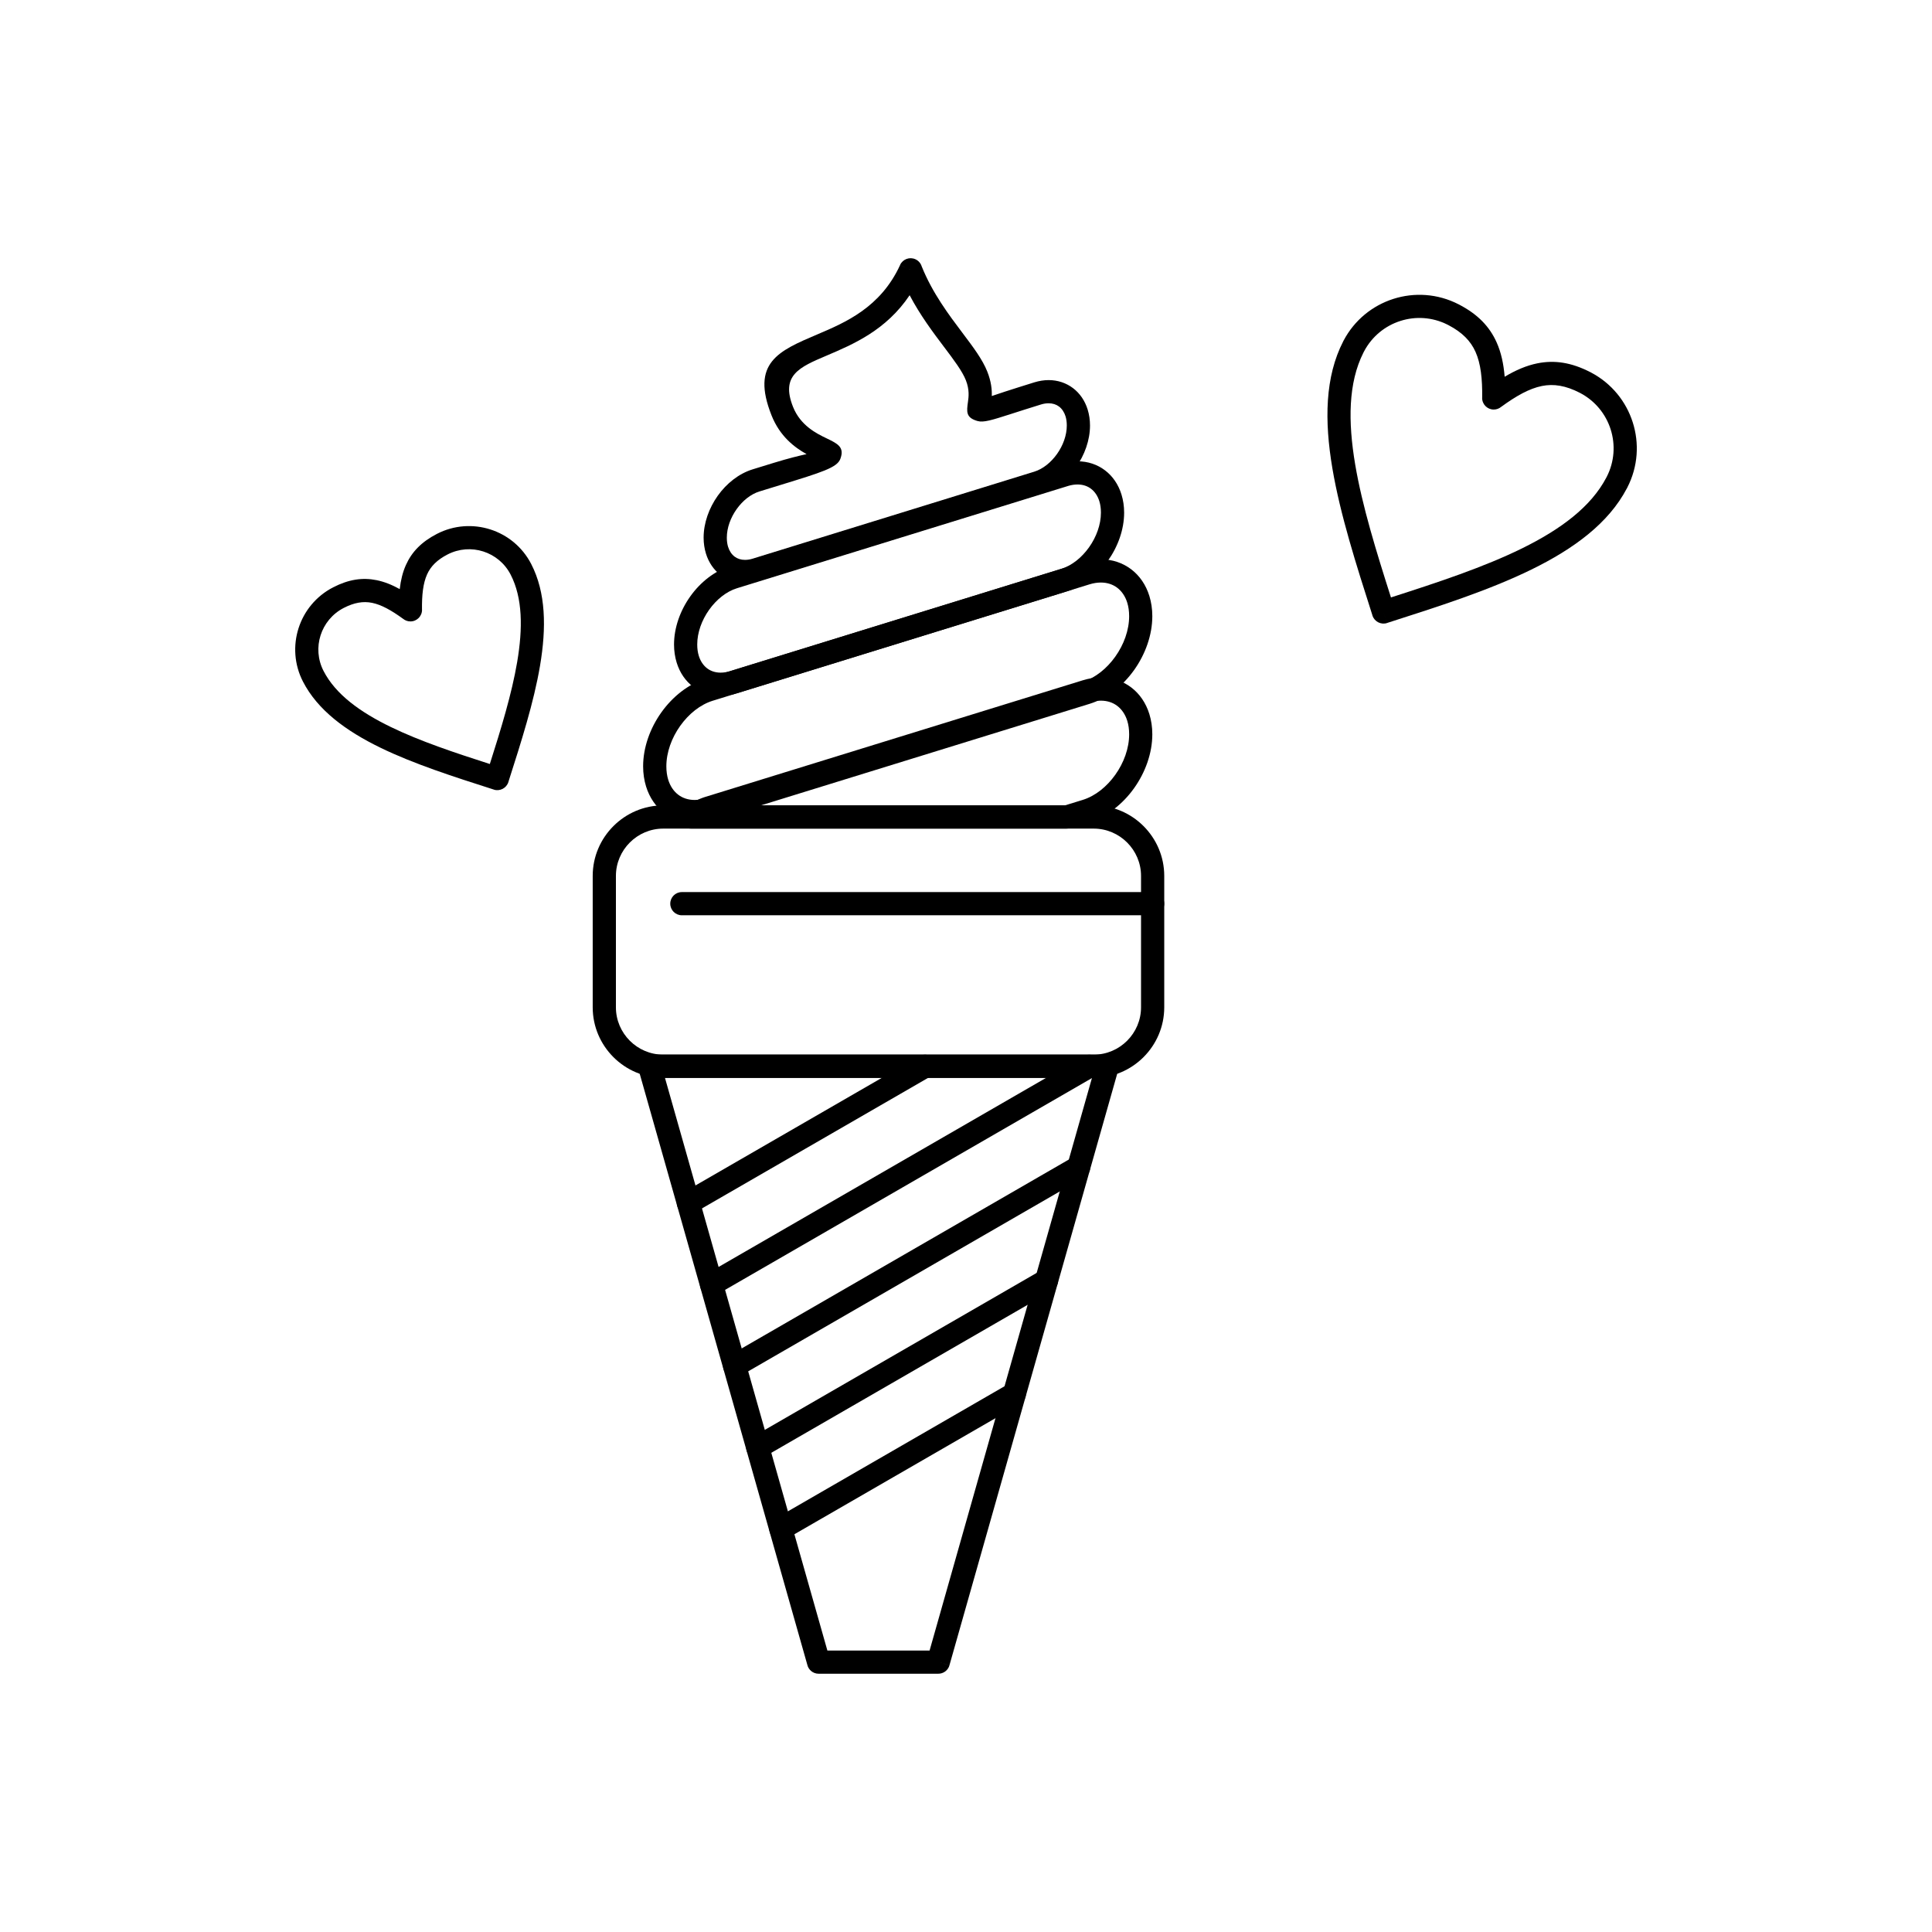 <?xml version="1.0" encoding="UTF-8"?>
<!-- Uploaded to: ICON Repo, www.iconrepo.com, Generator: ICON Repo Mixer Tools -->
<svg fill="#000000" width="800px" height="800px" version="1.1" viewBox="144 144 512 512" xmlns="http://www.w3.org/2000/svg">
 <g>
  <path d="m316.21 423.49h121.24c1.699 0 3.074 1.375 3.074 3.074 0 0.363-0.062 0.711-0.18 1.035l-44.727 157.71-2.953-0.828 2.957 0.84c-0.387 1.371-1.648 2.258-3.008 2.234h-31.676c-1.477 0-2.711-1.043-3.008-2.434l-44.73-157.73h-0.004c-0.465-1.633 0.484-3.336 2.121-3.797 0.297-0.086 0.598-0.121 0.891-0.117zm117.18 6.148h-113.17l43.043 151.77h27.086z"/>
  <path d="m349.39 546.49c-1.465 0.844-1.973 2.715-1.129 4.18 0.844 1.465 2.715 1.973 4.18 1.129l61.906-35.742c1.465-0.844 1.973-2.715 1.129-4.18s-2.715-1.973-4.18-1.129z"/>
  <path d="m343.27 524.9c-1.465 0.844-1.973 2.715-1.129 4.18s2.715 1.973 4.18 1.129l76.551-44.195c1.465-0.844 1.973-2.715 1.129-4.18-0.844-1.465-2.715-1.973-4.18-1.129z"/>
  <path d="m337.15 503.31c-1.465 0.844-1.973 2.715-1.129 4.18 0.844 1.465 2.715 1.973 4.18 1.129l91.195-52.652c1.465-0.844 1.973-2.715 1.129-4.18s-2.715-1.973-4.18-1.129z"/>
  <path d="m331.03 481.72c-1.465 0.844-1.973 2.715-1.129 4.18 0.844 1.465 2.715 1.973 4.18 1.129l100.12-57.805c1.465-0.844 1.973-2.715 1.129-4.18-0.844-1.465-2.715-1.973-4.18-1.129z"/>
  <path d="m324.89 460.13c-1.465 0.848-1.965 2.727-1.117 4.191 0.848 1.465 2.727 1.965 4.191 1.117l62.727-36.215c1.465-0.848 1.965-2.727 1.117-4.191s-2.727-1.965-4.191-1.117z"/>
  <path d="m319.76 423.49h114.09c3.445 0 6.578-1.41 8.852-3.684 2.273-2.273 3.684-5.406 3.684-8.852v-34.828c0-3.445-1.41-6.578-3.684-8.852-2.273-2.273-5.406-3.684-8.852-3.684h-114.09c-3.445 0-6.578 1.41-8.852 3.684-2.273 2.273-3.684 5.406-3.684 8.852v34.828c0 3.445 1.41 6.578 3.684 8.852 2.273 2.273 5.406 3.684 8.852 3.684zm114.09 6.148h-114.09c-5.141 0-9.816-2.102-13.199-5.488-3.387-3.387-5.488-8.059-5.488-13.199v-34.828c0-5.141 2.102-9.816 5.488-13.199 3.387-3.387 8.059-5.488 13.199-5.488h114.09c5.141 0 9.816 2.102 13.199 5.488 3.387 3.387 5.488 8.059 5.488 13.199v34.828c0 5.141-2.102 9.816-5.488 13.199-3.387 3.387-8.059 5.488-13.199 5.488z"/>
  <path d="m331.07 355.14 99.871-30.852c1.668-0.516 3.277-0.762 4.801-0.762 3.043 0 5.801 0.945 8.051 2.656 2.211 1.684 3.887 4.094 4.801 7.059 0.508 1.645 0.781 3.441 0.781 5.348 0 5-1.848 10.098-4.824 14.277-2.992 4.203-7.172 7.527-11.812 8.961l-5.223 1.613 0.004 0.008c-0.316 0.098-0.637 0.141-0.953 0.137h-99.484c-1.699 0-3.074-1.375-3.074-3.074 0-1.117 0.594-2.094 1.484-2.633 0.82-0.566 1.695-1.086 2.625-1.551 0.969-0.484 1.957-0.887 2.949-1.195zm101.68-24.988-88.348 27.293h81.785l4.762-1.469c3.312-1.023 6.367-3.496 8.617-6.656 2.266-3.18 3.672-7.012 3.672-10.723 0-1.32-0.172-2.508-0.492-3.547-0.527-1.707-1.453-3.066-2.664-3.984-1.172-0.891-2.652-1.383-4.328-1.383-0.961 0-1.965 0.152-3 0.473z"/>
  <path d="m331.07 323.84 99.871-30.852c1.668-0.516 3.277-0.762 4.801-0.762 3.043 0 5.801 0.945 8.051 2.656 2.211 1.684 3.887 4.094 4.801 7.059 0.508 1.645 0.781 3.441 0.781 5.348 0 5-1.848 10.098-4.824 14.277-2.992 4.203-7.172 7.527-11.812 8.961l-99.871 30.852c-1.668 0.516-3.277 0.762-4.801 0.762-3.043 0-5.801-0.945-8.051-2.656-2.211-1.684-3.887-4.094-4.801-7.059-0.508-1.645-0.781-3.441-0.781-5.348 0-5 1.848-10.098 4.824-14.277 2.992-4.203 7.172-7.527 11.812-8.961zm101.68-24.988-99.871 30.852c-3.312 1.023-6.367 3.496-8.617 6.656-2.266 3.18-3.672 7.012-3.672 10.723 0 1.32 0.172 2.508 0.492 3.547 0.527 1.707 1.453 3.066 2.664 3.984 1.172 0.891 2.652 1.383 4.328 1.383 0.961 0 1.965-0.152 3-0.473l99.871-30.852c3.312-1.023 6.367-3.496 8.617-6.656 2.266-3.18 3.672-7.012 3.672-10.723 0-1.32-0.172-2.508-0.492-3.547-0.527-1.707-1.453-3.066-2.664-3.984-1.172-0.891-2.652-1.383-4.328-1.383-0.961 0-1.965 0.152-3 0.473z"/>
  <path d="m337.5 294.03 87.727-27.098c1.504-0.465 2.953-0.684 4.328-0.684 2.758 0 5.258 0.855 7.301 2.41 2.004 1.523 3.519 3.707 4.348 6.391 0.457 1.48 0.703 3.094 0.703 4.809 0 4.473-1.648 9.023-4.309 12.758-2.672 3.754-6.414 6.727-10.57 8.012l-87.727 27.098c-1.504 0.465-2.953 0.684-4.328 0.684-2.758 0-5.258-0.855-7.297-2.41-2.004-1.523-3.519-3.707-4.348-6.387-0.457-1.484-0.703-3.098-0.703-4.809 0-4.473 1.648-9.023 4.309-12.758 2.672-3.754 6.414-6.727 10.57-8.012zm89.531-21.238-87.727 27.098c-2.828 0.875-5.441 2.996-7.375 5.707-1.945 2.734-3.156 6.019-3.156 9.203 0 1.125 0.145 2.133 0.418 3.008 0.438 1.422 1.211 2.551 2.211 3.312 0.961 0.734 2.188 1.137 3.574 1.137 0.809 0 1.656-0.129 2.523-0.398l87.727-27.098c2.828-0.875 5.441-2.996 7.375-5.707 1.945-2.734 3.156-6.019 3.156-9.203 0-1.125-0.145-2.129-0.414-3.004-0.438-1.422-1.211-2.555-2.211-3.316-0.961-0.734-2.188-1.137-3.574-1.137-0.809 0-1.656 0.129-2.523 0.395z"/>
  <path d="m388.27 214.62c2.848 7.066 7.18 12.809 10.809 17.621 2.84 3.766 5.285 7.008 6.566 10.242 1.047 2.641 1.246 4.789 1.188 6.469 0.832-0.289 1.945-0.668 3.402-1.137 2.066-0.664 4.66-1.496 7.844-2.481 1.324-0.41 2.606-0.605 3.816-0.605 2.445 0 4.668 0.762 6.488 2.144 1.777 1.355 3.125 3.289 3.859 5.664 0.402 1.305 0.621 2.723 0.621 4.223 0 3.898-1.438 7.867-3.75 11.117-2.332 3.273-5.594 5.863-9.23 6.988l-74.633 23.055c-1.324 0.41-2.606 0.605-3.816 0.605-2.445 0-4.668-0.762-6.488-2.144-1.777-1.355-3.125-3.289-3.859-5.664-0.402-1.309-0.621-2.727-0.621-4.227 0-3.902 1.438-7.867 3.75-11.117 2.328-3.273 5.594-5.863 9.23-6.988 2.055-0.633 3.918-1.207 5.598-1.723 4.051-1.242 6.844-1.91 8.703-2.316-3.176-1.77-7.07-4.688-9.289-10.285-5.523-13.934 1.867-17.074 12.133-21.438 7.434-3.16 16.77-7.129 21.945-18.391l2.785 1.273-2.793-1.285c0.711-1.543 2.535-2.219 4.078-1.508 0.836 0.383 1.414 1.094 1.66 1.906zm5.906 21.32c-2.922-3.875-6.277-8.324-9.113-13.703-6.238 9.297-14.93 12.996-22.07 16.031-7.066 3.004-12.16 5.168-8.84 13.535 1.996 5.035 6.348 7.133 8.852 8.336 2.984 1.438 4.875 2.348 3.688 5.488-0.867 2.297-4.887 3.531-15.844 6.894-1.68 0.516-3.539 1.086-5.598 1.723-2.309 0.715-4.449 2.453-6.035 4.684-1.602 2.25-2.598 4.953-2.598 7.562 0 0.914 0.117 1.723 0.332 2.422 0.344 1.113 0.945 2 1.719 2.59 0.738 0.562 1.684 0.871 2.762 0.871 0.645 0 1.32-0.102 2.016-0.316l74.633-23.055c2.309-0.715 4.445-2.453 6.035-4.684 1.602-2.25 2.598-4.953 2.598-7.562 0-0.914-0.117-1.723-0.332-2.422-0.344-1.113-0.945-2-1.719-2.59-0.738-0.562-1.684-0.871-2.762-0.871-0.645 0-1.32 0.102-2.016 0.316-3.238 1-5.762 1.812-7.773 2.457-5.246 1.684-7.445 2.391-9.07 1.926-3.106-0.891-2.887-2.453-2.512-5.141 0.168-1.199 0.438-3.133-0.574-5.691-0.957-2.41-3.184-5.363-5.773-8.801z"/>
  <path d="m324.7 380.41c-1.699 0-3.074 1.375-3.074 3.074s1.375 3.074 3.074 3.074h124.76c1.699 0 3.074-1.375 3.074-3.074s-1.375-3.074-3.074-3.074z"/>
  <path d="m542.75 243.84c2.957-1.758 5.777-2.969 8.656-3.551 4.547-0.918 9.012-0.25 14.023 2.324l0.004-0.008 0.031 0.016 0.012 0.004 0.051 0.027 0.02 0.012 0.047 0.027 0.027 0.016 0.031 0.02 0.02 0.012c5.457 2.883 9.262 7.688 11.012 13.152 1.77 5.523 1.434 11.723-1.418 17.281l0.008 0.004-0.016 0.031-0.012 0.02-0.039 0.07-0.02 0.031-0.023 0.043-0.008 0.016-0.031 0.051c-9.676 18.418-36.609 27.043-63.547 35.66l-0.938-2.918 0.938 2.93c-1.617 0.516-3.348-0.375-3.867-1.992-0.023-0.078-0.047-0.156-0.066-0.234-4.242-13.258-8.473-26.512-10.547-38.742-2.152-12.695-1.969-24.301 2.879-33.707l-0.008-0.004c0.035-0.07 0.074-0.141 0.117-0.207 2.883-5.453 7.688-9.258 13.148-11.008 5.535-1.773 11.746-1.434 17.316 1.434l0.004-0.008c0.066 0.035 0.137 0.074 0.199 0.113 4.91 2.57 7.996 5.797 9.871 9.984 1.191 2.668 1.844 5.668 2.125 9.102zm9.855 2.457c-3.301 0.664-6.754 2.594-10.777 5.523-0.543 0.453-1.246 0.723-2.008 0.715-1.699-0.02-3.059-1.414-3.039-3.113h0.012c0.062-5.059-0.371-9.055-1.77-12.184-1.285-2.879-3.508-5.148-7.098-7.035-0.125-0.055-0.25-0.117-0.371-0.191-4.019-2.008-8.473-2.231-12.449-0.957-3.977 1.273-7.481 4.043-9.586 8.008-0.055 0.125-0.117 0.242-0.188 0.359-4.055 8.02-4.121 18.297-2.188 29.711 1.867 11.012 5.602 23.062 9.473 35.191 24.762-7.941 48.918-16.168 57.086-31.781l0.02-0.039 0.004-0.012 0.027-0.059 0.004-0.008 0.016-0.035 0.008 0.004 0.688 0.355 2.039 1.051-2.727-1.406c2.094-4.066 2.34-8.594 1.051-12.629-1.273-3.981-4.047-7.484-8.02-9.59l-0.016-0.008-0.035-0.016-0.07-0.035-0.02-0.008-0.035-0.016 1.41-2.734-1.406 2.727c-3.703-1.906-6.898-2.426-10.043-1.789z"/>
  <path d="m250.79 307.97c-3.086-2.242-5.719-3.715-8.203-4.215-2.332-0.469-4.711-0.078-7.492 1.352-3.047 1.57-5.168 4.227-6.137 7.25-0.969 3.023-0.781 6.414 0.789 9.461 3.191 6.199 9.688 10.898 17.836 14.852 7.719 3.746 16.906 6.805 26.227 9.801 2.973-9.328 5.812-18.578 7.246-27.031 1.516-8.938 1.461-16.961-1.73-23.156-1.57-3.047-4.227-5.168-7.25-6.137s-6.414-0.781-9.461 0.785c-2.777 1.43-4.477 3.141-5.445 5.309-1.059 2.371-1.387 5.434-1.34 9.332h0.012c0.02 1.699-1.34 3.09-3.039 3.113-0.762 0.008-1.465-0.262-2.008-0.715zm-7.004-10.223c2.059 0.414 4.07 1.219 6.148 2.371 0.27-2.363 0.777-4.465 1.633-6.375 1.559-3.484 4.133-6.152 8.234-8.266 4.551-2.344 9.621-2.617 14.145-1.172 4.519 1.445 8.488 4.617 10.832 9.164 3.894 7.562 4.051 16.84 2.332 26.977-1.637 9.668-4.973 20.121-8.32 30.582-0.02 0.078-0.039 0.156-0.066 0.234-0.516 1.617-2.25 2.508-3.867 1.992l0.938-2.93-0.938 2.918c-10.531-3.371-21.066-6.742-29.945-11.047-9.258-4.492-16.73-10.004-20.621-17.566-2.344-4.551-2.617-9.621-1.172-14.145 1.445-4.519 4.617-8.488 9.164-10.832 4.102-2.113 7.766-2.66 11.504-1.906z"/>
 </g>
</svg>